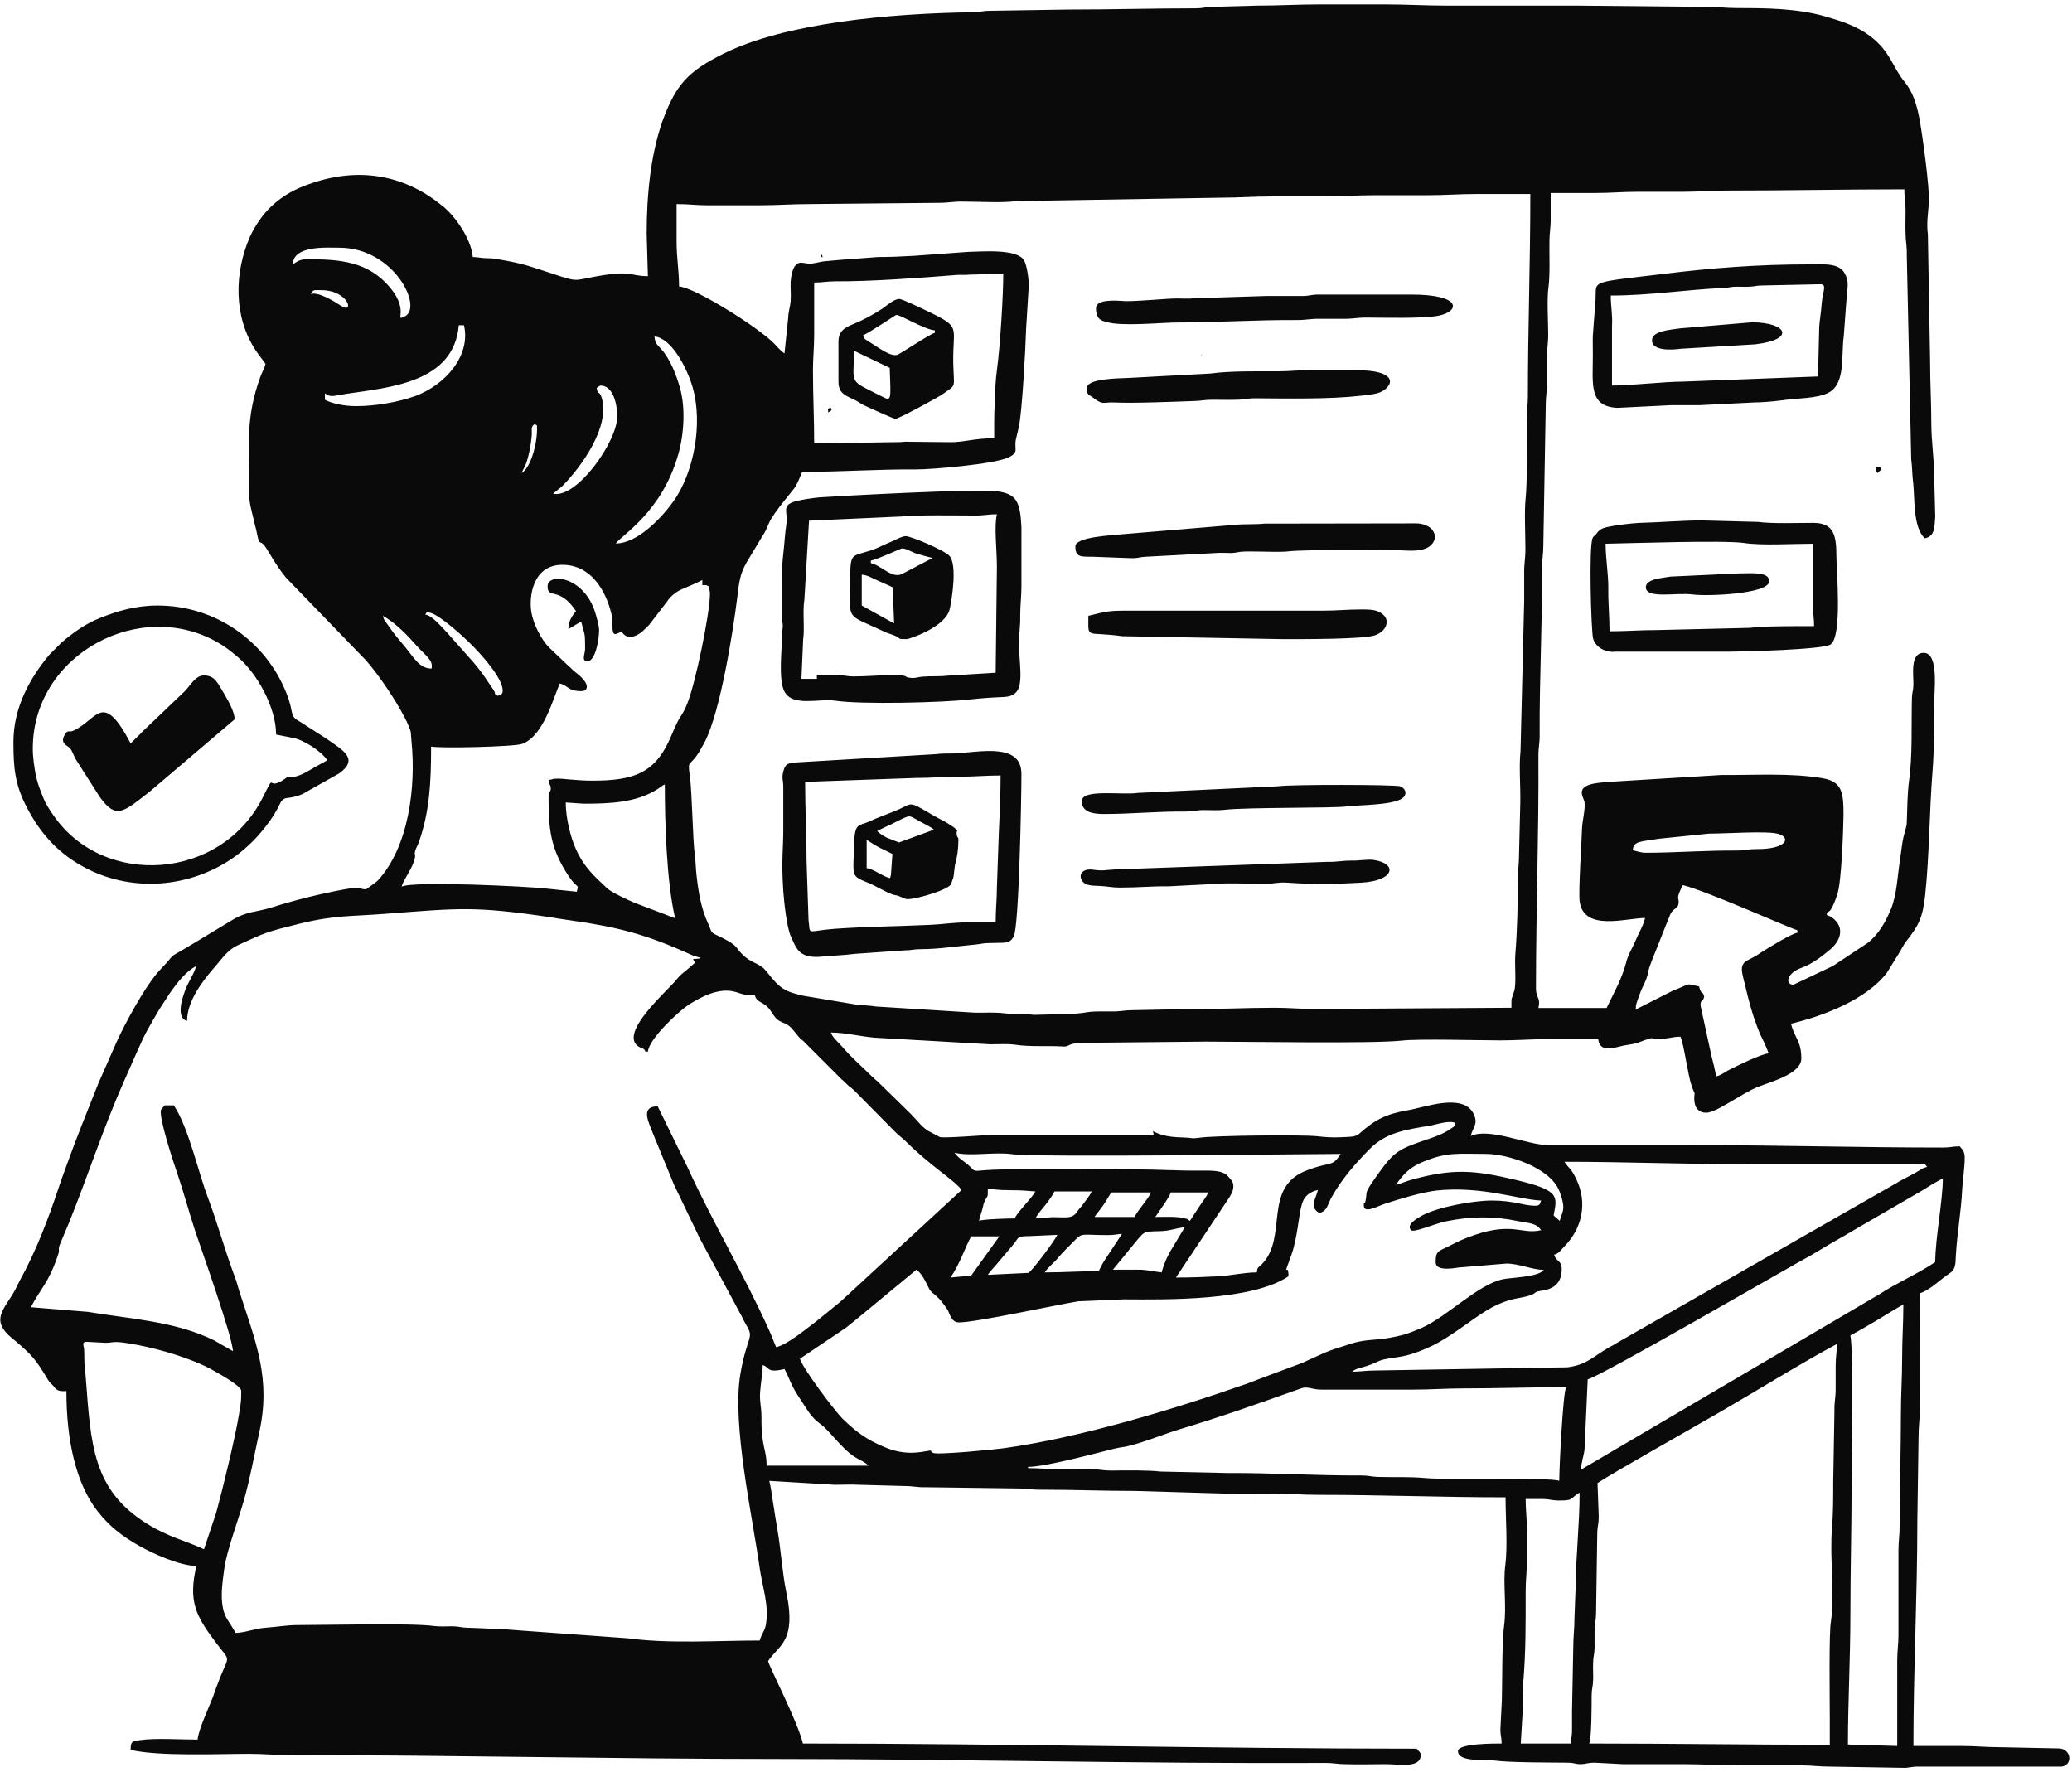 <svg width="235" height="201" viewBox="0 0 235 201" fill="none" xmlns="http://www.w3.org/2000/svg">
<path fill-rule="evenodd" clip-rule="evenodd" d="M178.182 197.743H172.48L172.675 194.461C172.842 193.293 172.675 192.096 172.758 190.9C173.064 187.256 173.036 184.169 173.036 180.525C173.036 179.134 173.175 178.355 173.175 177.02C173.175 175.852 173.175 174.684 173.175 173.515C173.175 172.125 173.036 171.318 173.036 170.011H175.095C175.818 170.038 175.901 170.15 176.68 170.177C178.655 170.205 177.988 169.927 179.156 169.287C179.156 172.764 178.739 176.353 178.711 179.802L178.572 183.446C178.572 184.809 178.433 185.588 178.433 186.951L178.294 194.099C178.294 194.739 178.294 195.379 178.294 195.991C178.321 196.825 178.182 197.02 178.182 197.743ZM86.501 154.823C87.335 155.046 86.862 155.769 88.976 155.268C89.644 156.52 89.616 156.965 90.729 158.634C91.535 159.83 91.953 160.72 93.01 161.471C94.039 162.194 95.43 164.253 96.876 165.198C97.321 165.504 98.183 165.838 98.49 166.228H86.946C86.946 164.28 86.334 164.253 86.362 160.664C86.362 159.524 86.111 158.884 86.223 157.744C86.278 156.909 86.501 155.713 86.501 154.823ZM176.847 167.952C175.957 167.535 164.107 167.841 161.826 167.646C159.601 167.451 158.294 167.563 156.263 167.507C155.512 167.479 155.262 167.34 154.372 167.34C149.393 167.368 144.163 167.034 139.184 167.062L131.618 166.895C130.172 166.728 127.696 166.756 126.055 166.784C125.165 166.784 124.859 166.673 124.164 166.645C122.968 166.589 121.577 166.645 120.381 166.645C118.934 166.645 118.044 166.506 116.598 166.506V166.367C118.573 166.367 124.219 164.837 126.472 164.28C126.806 164.197 127.335 164.114 127.585 164.086C129.31 163.752 131.869 162.695 133.677 162.139C138.656 160.637 142.717 159.19 147.557 157.466C148.308 157.187 148.809 157.605 149.866 157.605C153.315 157.605 156.764 157.605 160.241 157.605C162.327 157.605 163.94 157.466 165.943 157.466C170.004 157.466 173.62 157.326 177.626 157.326C177.264 157.994 176.847 166.367 176.847 167.952ZM207.528 194.683V197.882C198.349 197.882 189.503 197.743 180.241 197.743C180.519 197.159 180.519 193.376 180.519 192.347C180.519 191.512 180.658 191.345 180.686 190.594C180.714 189.982 180.658 189.315 180.686 188.675C180.686 187.868 180.825 187.757 180.853 186.923C180.853 186.283 180.853 185.643 180.853 185.003C180.853 184.113 180.992 183.946 181.019 183.112L181.159 173.766C181.186 173.015 181.325 172.876 181.325 172.013L181.186 168.203C182.939 167.034 191.923 161.972 194.761 160.331C198.627 158.105 204.663 154.378 208.335 152.431C208.335 153.404 208.196 153.849 208.196 154.906C208.196 155.797 208.196 156.659 208.196 157.549C208.196 158.578 208.029 158.968 208.057 160.025L207.918 168.063C207.918 169.899 207.918 171.68 207.778 173.321C207.5 176.77 208.112 180.664 207.667 183.863C207.417 184.92 207.528 192.931 207.528 194.683ZM9.84 152.181L11.898 152.292C13.011 152.32 12.594 151.958 15.626 152.542C18.24 153.043 21.801 154.1 24.054 155.352C24.638 155.685 27.364 157.16 27.364 157.744C27.364 159.162 27.281 159.246 27.086 160.525C26.641 163.196 25.25 168.926 24.527 171.54L23.136 175.713C21.105 174.739 19.131 174.35 16.683 172.82C10.48 168.954 10.313 163.835 9.729 156.269C9.673 155.435 9.562 154.879 9.562 154.1C9.562 153.683 9.562 153.349 9.534 152.932C9.478 152.57 9.256 152.181 9.84 152.181ZM215.122 198.021L209.586 197.854C209.586 193.237 209.865 187.813 209.865 183.14C209.865 178.077 210.004 173.293 210.004 168.091C210.004 165.477 210.226 153.015 209.865 151.457C210.922 150.901 211.784 150.372 212.841 149.761C213.87 149.149 214.844 148.509 215.873 147.952C215.873 150.122 215.734 151.847 215.734 154.072C215.734 156.325 215.595 158.077 215.595 160.358C215.595 164.614 215.456 168.564 215.456 172.903C215.456 174.072 215.317 174.823 215.317 175.824V185.476C215.317 186.478 215.177 187.201 215.177 188.397V198.021H215.122ZM112.036 144.587C112.425 144.003 112.982 143.502 113.427 142.918L114.845 141.249C115.68 140.275 115.179 140.22 116.848 140.192L119.908 140.053C119.797 140.498 116.959 144.281 116.625 144.364L112.036 144.587ZM107.808 144.893C108.03 144.865 110.061 144.698 110.172 144.642L113.343 140.22H110.144C109.393 141.638 108.865 143.335 107.808 144.893ZM124.609 144.17C124.831 143.752 124.97 143.419 125.221 143.029L127.251 139.941C126.611 139.969 126.445 140.081 125.638 140.081C122.439 140.081 122.828 139.719 121.66 140.915C121.076 141.527 120.575 141.972 120.019 142.64C119.491 143.279 118.906 143.669 118.489 144.309C120.631 144.309 122.356 144.17 124.609 144.17ZM134.372 139.19L132.953 141.555C132.508 142.222 131.952 143.446 131.757 144.309C130.895 144.225 130.116 144.003 129.143 144.003C128.169 144.003 127.196 144.003 126.222 144.003L129.115 140.47C129.782 139.747 129.699 139.663 131.479 139.636C132.62 139.636 133.399 139.274 134.372 139.19ZM134.956 138.467C134.483 138.161 134.845 138.3 134.261 138.161C133.899 138.078 133.704 138.05 133.232 138.022C132.508 137.994 131.757 138.022 131.034 138.022C131.396 137.466 132.647 135.769 132.787 135.241H137.015C136.903 135.686 136.264 136.437 136.013 136.854L134.956 138.467ZM128.67 138.022H124.136C124.442 137.577 124.803 137.16 125.137 136.687C125.471 136.186 125.721 135.741 126.027 135.241H130.561C130.061 136.214 129.198 137.049 128.67 138.022ZM117.432 138.189C117.738 137.605 118.128 137.216 118.545 136.687C118.879 136.27 119.379 135.574 119.602 135.129H123.83C123.552 135.658 123.246 136.019 122.884 136.52C122.662 136.826 122.578 136.91 122.356 137.16C122.161 137.41 122.077 137.605 121.827 137.8C121.354 138.189 120.52 138.05 119.741 138.05C118.795 138.022 118.434 138.189 117.432 138.189ZM115.096 138.189C115.262 137.605 117.043 135.88 117.432 135.129C116.514 135.046 115.791 134.99 114.651 134.99C112.982 134.99 112.759 134.851 112.036 134.851C112.036 135.908 112.036 135.519 111.73 136.131C111.563 136.464 111.563 136.52 111.48 136.882C111.34 137.494 111.174 137.855 111.034 138.467C111.424 138.273 114.317 138.189 115.096 138.189ZM219.489 143.14C219.489 140.47 220.351 136.131 220.351 133.655C219.906 133.878 219.489 134.128 219.044 134.378C218.627 134.629 218.321 134.851 217.876 135.102L210.393 139.441C209.559 139.941 208.752 140.414 207.89 140.887L205.414 142.361C203.022 143.641 181.659 156.047 180.074 156.436L179.712 164.42C179.601 165.254 179.323 165.866 179.323 166.673L213.258 146.729C214.816 145.672 217.542 144.448 219.489 143.14ZM158.322 134.378C159.184 133.099 160.018 132.32 161.409 131.764C164.163 130.623 165.443 130.873 168.558 130.873C170.867 130.873 175.818 132.348 176.875 135.129C177.682 137.271 177.153 137.382 176.903 138.467L176.207 137.855C176.625 135.63 176.931 135.018 171.924 133.822C167.139 132.682 164.719 132.515 160.018 133.822C159.434 133.989 158.822 134.267 158.322 134.378ZM177.431 131.764C177.988 132.598 178.182 132.459 178.794 133.766C180.074 136.437 179.434 139.357 177.403 141.388C177.042 141.75 176.819 142.167 176.263 142.306C176.485 143.113 177.125 142.918 177.125 143.919C177.125 145.477 176.291 146.2 174.789 146.395C173.787 146.534 174.427 146.701 173.231 147.007C172.73 147.146 171.951 147.257 171.423 147.396C169.17 148.008 167.696 149.232 165.804 150.539C163.885 151.875 162.522 152.792 160.074 153.571C159.573 153.738 158.85 153.877 158.266 153.961C155.902 154.295 156.792 154.35 154.9 154.962C154.205 155.185 153.76 155.212 153.343 155.574C154.233 155.574 154.9 155.435 155.957 155.435L177.793 155.073C179.99 154.767 180.519 153.961 182.522 152.792C182.827 152.626 183.05 152.542 183.356 152.32L215.038 134.211C215.623 133.85 216.262 133.544 216.819 133.238C217.125 133.071 217.347 132.96 217.653 132.765C218.015 132.542 218.126 132.459 218.571 132.348C218.265 131.93 218.321 132.042 217.57 132.042H197.987C191.284 132.042 184.135 131.764 177.431 131.764ZM108.253 130.734C108.698 131.374 109.449 131.764 110.033 132.32C110.423 132.682 110.367 132.848 111.146 132.765C114.623 132.431 124.553 132.626 128.698 132.626C131.368 132.626 133.593 132.793 136.152 132.765C137.265 132.765 138.684 132.682 139.296 133.433C139.629 133.822 139.935 134.072 139.88 134.629C139.852 135.157 139.601 135.519 139.379 135.88L133.371 144.893C135.095 144.893 136.486 144.837 138.183 144.754C139.629 144.67 141.076 144.309 142.55 144.309C142.606 143.669 142.689 143.808 143.106 143.391C146.138 140.303 143.134 134.656 148.224 132.737C151.062 131.652 151.034 132.431 152.063 130.873C148.809 130.873 117.46 131.291 114.79 130.901C112.676 130.623 110.117 131.179 108.253 130.734ZM154.678 136.715C154.678 136.103 154.761 136.715 154.872 136.214C155.123 134.99 154.622 135.519 156.152 133.349C158.155 130.512 158.655 130.317 161.938 129.205C162.911 128.871 163.718 128.593 164.552 128.008C164.97 127.702 164.942 127.869 165.081 127.369C164.386 127.035 163.023 127.508 162.299 127.647C159.518 128.12 157.237 128.398 155.345 130.317C153.676 132.014 152.23 133.655 151.034 135.769C150.561 136.604 150.561 137.355 149.615 137.577C148.475 136.826 149.17 136.186 149.476 134.962C148.503 135.185 147.891 135.686 147.64 136.631C147.279 137.883 147.167 140.359 146.472 142.306C145.332 145.533 146.138 142.862 146.138 144.754C141.91 147.563 132.314 147.396 127.446 147.368L122.272 147.591C119.602 148.036 110.673 149.983 108.754 149.983C107.863 149.983 107.697 148.898 107.446 148.509C106.389 146.923 106 146.923 105.499 146.367C105.332 146.172 104.748 144.559 103.941 144.003L97.544 149.288C96.987 149.733 96.514 150.15 95.93 150.595L90.729 154.1C91.007 155.157 94.651 159.997 95.569 160.915C96.57 161.888 97.627 162.778 98.879 163.446C100.882 164.475 102.467 165.059 104.887 164.614C106 164.42 105.304 164.531 105.833 164.781C106.361 165.031 112.843 164.392 113.844 164.253C122.467 163.057 133.065 159.858 141.41 156.937C142.161 156.659 142.8 156.409 143.524 156.13L147.779 154.545C148.447 154.211 149.059 153.961 149.782 153.627C150.478 153.293 151.201 153.043 151.896 152.82C152.703 152.598 153.287 152.32 154.149 152.153C155.651 151.847 156.708 152.041 159.212 151.374C159.879 151.179 160.686 150.845 161.326 150.567C164.274 149.204 167.612 145.699 170.449 145.087C171.284 144.893 174.455 144.865 175.095 144.03C173.759 144.003 172.257 143.307 170.867 143.307L165.47 143.752C165.164 143.78 162.828 144.281 162.828 143.168C162.828 141.861 163.106 141.944 164.33 141.332C165.025 140.971 165.47 140.748 166.221 140.442C171.479 138.356 172.452 140.081 174.789 139.524C174.205 138.662 173.342 138.745 172.174 138.495C169.365 137.911 166.806 137.939 163.996 138.523C162.577 138.829 160.352 139.83 160.046 139.524C159.379 138.857 160.936 138.078 161.298 137.855C163.05 136.91 167.028 136.159 169.225 136.159C171.59 136.159 172.786 136.715 173.926 136.743C174.594 136.77 174.65 136.659 174.789 136.159C172.452 136.103 168.085 134.49 162.995 135.018C161.354 135.185 158.711 135.992 157.181 136.492C156.263 136.77 154.678 137.716 154.678 136.715ZM94.094 117.438L94.15 117.494C94.122 117.494 94.067 117.466 94.094 117.438ZM22.246 109.566C21.133 110.151 20.188 111.347 19.464 112.348C19.214 112.682 19.019 113.016 18.769 113.405C18.268 114.128 17.823 114.879 17.378 115.658C16.933 116.465 16.544 117.077 16.154 117.939C15.348 119.664 14.68 121.277 13.901 123.002C11.676 128.064 9.951 133.405 7.865 138.579L6.78 141.165C6.53 141.861 6.836 141.61 6.558 142.389C5.528 145.477 4.638 146.089 3.498 148.258L9.979 148.787C14.791 149.594 19.881 149.844 24.276 152.014L26.418 153.238C26.39 151.652 22.719 141.36 22.162 139.691C21.439 137.494 20.827 135.185 20.048 132.904C19.687 131.875 17.962 126.645 18.268 125.839L18.685 125.366H19.715C21.384 127.869 22.441 132.821 23.609 135.908C24.721 138.884 25.528 141.889 26.641 144.837C26.891 145.477 26.975 145.95 27.197 146.617C29.033 152.292 30.758 156.381 29.395 162.5C28.81 165.171 28.365 167.702 27.642 170.233C27.03 172.347 25.751 175.824 25.473 177.688C25.194 179.663 24.777 182.166 25.834 183.752C26.14 184.197 26.446 184.725 26.724 185.198C27.865 185.17 28.866 184.697 30.09 184.614C31.314 184.531 32.51 184.308 33.734 184.308C37.1 184.308 46.696 184.058 49.255 184.419C49.923 184.503 50.59 184.447 51.258 184.447C52.065 184.447 52.176 184.586 53.01 184.614C54.429 184.642 55.347 184.725 56.682 184.753L71.23 185.81C75.903 186.45 81.466 186.06 86.167 186.06C86.334 185.365 86.723 185.031 86.862 184.28C87.252 182.083 86.473 180.024 86.167 177.882C85.36 172.041 82.996 161.582 83.969 155.852C84.721 151.429 85.611 151.847 84.609 150.233C84.415 149.9 84.331 149.705 84.164 149.371L79.408 140.526C79.102 139.941 78.907 139.441 78.601 138.857L76.988 135.491C76.682 134.851 76.459 134.462 76.209 133.794L74.039 128.509C73.566 127.257 72.593 125.477 74.596 125.477L77.961 132.348C80.854 138.69 84.47 144.698 87.307 151.04C87.558 151.596 87.78 152.236 88.031 152.792C89.338 152.486 91.396 150.734 92.565 149.872L95.235 147.702C95.485 147.48 95.569 147.396 95.847 147.146L109.06 134.962C108.67 134.378 107.363 133.405 106.723 132.904C105.416 131.875 104.053 130.762 102.884 129.594C102.328 129.038 101.883 128.759 101.355 128.203L97.182 123.975C96.876 123.669 96.737 123.53 96.431 123.28C96.403 123.252 96.376 123.224 96.348 123.224C96.32 123.196 96.292 123.168 96.264 123.168L95.597 122.529C95.569 122.501 95.541 122.473 95.513 122.473L91.424 118.384C90.645 117.55 91.202 118.384 90.006 116.882C89.366 116.075 89.06 116.159 88.365 115.769C87.808 115.463 87.502 114.629 87.029 114.184C86.473 113.628 85.778 113.655 85.611 112.849C84.331 112.849 84.442 112.821 83.469 112.515C81.605 111.931 79.463 113.071 78.017 114.017C77.016 114.685 73.622 117.772 73.483 119.274H73.205C73.066 118.857 72.815 118.94 72.454 118.718C70.034 117.216 75.847 112.237 76.654 111.18C77.238 110.429 77.85 110.095 78.49 109.483C78.851 109.149 78.879 109.288 78.601 108.76C78.796 108.76 78.963 108.76 79.157 108.732C79.463 108.676 79.296 108.732 79.463 108.621C79.13 108.537 78.768 108.454 78.462 108.315C73.316 105.978 70.145 105.144 64.582 104.365C63.914 104.281 63.274 104.17 62.44 104.031C53.789 102.752 52.12 103.002 43.692 103.642C39.826 103.948 37.99 103.781 34.012 104.754C30.201 105.7 30.118 105.756 26.975 107.202C25.834 107.731 25.25 108.649 24.471 109.539C23.08 111.124 21.217 113.461 21.217 115.797C19.993 115.463 20.605 113.405 20.911 112.571C21.244 111.486 22.023 110.484 22.246 109.566ZM185.47 114.518C185.637 114.128 185.442 114.351 185.609 113.794C185.693 113.516 185.832 113.127 185.943 112.821C186.444 111.486 186.75 111.263 186.944 110.178C187.083 109.483 187.723 108.037 188.001 107.313C188.502 106.089 188.919 104.949 189.42 103.753C189.809 102.863 190.366 103.197 190.393 102.279C190.393 101.806 190.06 101.917 190.866 100.387C193.453 100.999 203.078 105.311 203.856 105.505V105.783C203.078 105.95 200.936 107.286 200.157 107.758C199.211 108.343 199.406 108.315 198.321 108.843C197.375 109.316 197.487 109.928 197.709 110.874C198.098 112.459 198.404 113.85 198.905 115.352C199.183 116.131 199.378 116.743 199.712 117.466C199.879 117.828 200.018 118.078 200.185 118.44C200.324 118.746 200.463 119.163 200.602 119.469C199.767 119.525 196.986 120.888 196.068 121.36C195.567 121.611 195.233 121.945 194.621 122.084C194.566 121.444 194.288 120.526 194.121 119.803L192.869 114.045C192.869 113.266 193.092 113.794 193.286 113.043C193.119 112.431 193.119 112.765 192.953 112.515C192.786 112.237 192.786 112.181 192.702 111.875C190.978 111.486 191.868 111.569 189.809 112.32L185.47 114.518ZM186.638 96.716C186.082 96.716 185.637 96.521 185.192 96.437C185.22 95.38 186.11 95.464 188.113 95.13L193.815 94.546C195.845 94.546 200.407 94.212 201.687 94.574C203.161 94.991 202.66 96.326 199.211 96.298C198.293 96.298 198.071 96.437 197.181 96.465C193.37 96.437 190.032 96.716 186.638 96.716ZM64.165 91.013L66.195 91.152C69.144 91.152 72.12 91.041 74.512 89.539C74.874 89.316 74.929 89.205 75.402 88.955C75.402 93.294 75.597 99.97 76.57 104.142L72.037 102.418C71.369 102.14 69.366 101.222 68.865 100.749C67.363 99.33 66.251 98.384 65.305 96.27C64.749 95.074 64.165 92.821 64.165 91.013ZM43.414 69.845C44.833 70.596 46.279 72.126 47.28 73.267C48.309 74.407 49.144 74.852 48.949 75.826C47.558 75.826 46.947 74.574 45.834 73.239C45.361 72.655 44.971 72.237 44.526 71.626L43.609 70.346C43.469 70.096 43.497 70.012 43.414 69.845ZM57.016 78.329C57.016 76.855 54.429 74.045 53.316 72.961C52.593 72.237 49.951 69.817 48.838 69.511C48.254 69.372 48.56 69.261 48.226 69.706C48.977 69.762 50.062 71.097 50.646 71.681L53.734 75.158C54.095 75.603 54.346 75.909 54.707 76.382L56.014 78.301C56.321 78.885 55.903 78.552 56.432 78.913C56.738 78.83 57.016 78.774 57.016 78.329ZM67.224 88.538C71.87 88.538 74.15 87.647 75.82 84.143C76.292 83.169 76.626 82.14 77.182 81.278C77.516 80.777 77.683 80.443 77.933 79.831C78.851 77.634 80.52 69.567 80.52 67.37C80.52 66.813 80.437 67.091 80.381 66.507C79.992 66.313 80.214 66.368 79.658 66.368V65.784C77.822 66.758 76.876 66.73 75.847 67.954C75.82 67.982 75.792 68.009 75.792 68.037C75.764 68.065 75.736 68.093 75.736 68.121L73.705 70.763C73.678 70.791 73.65 70.819 73.65 70.847L72.76 71.709C71.87 72.321 71.118 72.543 70.507 71.653C70.006 71.792 69.561 72.293 69.477 71.375C69.394 70.596 69.533 70.374 69.338 69.595C68.671 66.869 66.974 64.059 63.775 64.059C60.409 64.059 59.964 67.703 60.27 69.456C60.493 70.791 61.383 72.516 62.273 73.433L64.526 75.575C64.832 75.826 64.943 75.993 65.305 76.271C67.085 77.634 66.64 78.385 65.973 78.385C64.332 78.385 64.526 77.773 63.497 77.522C62.774 79.052 61.689 83.447 59.241 84.365C58.379 84.699 49.895 84.894 48.894 84.671C48.894 88.76 48.727 92.042 47.503 95.519C47.364 95.937 47.197 96.131 47.113 96.437C46.919 97.105 47.169 96.632 47.058 97.272C46.863 98.412 45.75 99.747 45.556 100.554C46.974 99.886 60.215 100.554 61.967 100.777L65.416 101.138C65.667 100.109 65.528 100.943 64.471 99.33C62.384 96.159 62.217 93.934 62.217 90.346C62.217 89.706 62.496 89.873 62.468 89.344C62.44 88.983 62.273 89.038 62.217 88.454C62.829 88.398 62.551 88.315 63.08 88.315C63.747 88.259 65.194 88.538 67.224 88.538ZM59.185 53.656C59.297 53.211 59.519 53.044 59.714 52.432C59.881 51.932 59.964 51.57 60.076 51.042C60.159 50.652 60.27 49.873 60.298 49.512C60.382 48.705 60.131 48.455 60.632 48.093C60.882 48.26 60.91 48.121 60.91 48.538C60.938 50.318 60.215 52.961 59.185 53.656ZM67.669 44.004C67.781 43.921 68.031 43.726 68.114 43.726C69.505 43.726 70.006 45.757 70.006 47.231C70.006 50.096 65.388 56.605 62.718 55.993C62.913 55.826 62.718 55.993 62.968 55.798L63.775 55.131C65.973 52.905 69.255 48.343 68.226 45.061C67.975 44.282 67.808 44.839 67.669 44.004ZM74.234 38.163C74.262 38.942 74.596 39.136 74.985 39.581C76.014 40.722 76.71 42.53 77.127 44.004C77.767 46.285 77.572 49.289 76.932 51.514C75.068 58.079 70.562 60.638 69.839 61.639C72.343 61.639 75.124 58.635 76.404 56.827C78.657 53.656 79.769 48.093 78.545 43.893C77.961 41.834 76.181 38.33 74.234 38.163ZM40.354 46.063C39.102 46.063 37.684 45.784 36.849 45.339V44.616C37.6 45.117 37.739 44.894 39.241 44.672C44.332 43.921 51.48 43.364 52.037 36.883H52.621C53.428 40.305 50.535 43.643 47.086 44.922C45.111 45.617 42.607 46.063 40.354 46.063ZM112.759 47.815V49.706C110.45 49.706 109.449 50.151 107.808 50.151L102.662 50.096C102.161 50.151 101.744 50.151 101.243 50.151L92.342 50.291C92.342 47.453 92.203 44.894 92.203 41.974C92.203 40.583 92.342 39.442 92.342 37.885V32.043C93.316 32.043 93.761 31.904 94.818 31.904C98.712 31.932 104.386 31.515 108.559 31.181C108.976 31.153 109.421 31.209 109.838 31.153L113.788 31.042C113.788 33.573 113.427 39.303 113.093 41.751C113.009 42.391 112.926 43.197 112.898 43.754C112.87 45.2 112.759 46.257 112.759 47.815ZM35.236 33.351C35.57 32.85 35.459 32.906 36.404 32.906C39.603 32.906 40.243 35.743 38.63 34.658C37.934 34.185 36.07 33.045 35.236 33.351ZM33.205 29.985C33.678 29.679 34.012 29.401 34.819 29.401C38.574 29.401 41.8 29.651 44.276 32.655C46.501 35.353 44.61 36.522 45.917 35.882C48.004 34.88 44.721 28.093 38.463 28.093C37.016 28.093 33.261 27.815 33.205 29.985ZM88.976 40.082C88.504 39.776 88.198 39.359 87.78 38.942C85.972 37.106 78.851 32.627 77.016 32.488C77.016 30.68 76.737 29.29 76.737 27.37V23.142C78.128 23.142 78.907 23.281 80.242 23.281C82.189 23.281 84.136 23.281 86.084 23.281C88.225 23.281 89.839 23.142 91.925 23.142L106.528 23.003C107.585 23.003 108.142 22.836 109.31 22.864C110.923 22.864 113.788 23.031 115.235 22.808L138.517 22.419C140.575 22.419 142.133 22.28 144.219 22.28C146.222 22.28 148.197 22.28 150.199 22.28C152.119 22.28 153.815 22.141 155.902 22.141C157.904 22.141 159.879 22.141 161.882 22.141C163.913 22.141 165.47 22.002 167.584 22.002C169.587 22.002 171.562 22.002 173.565 22.002C173.565 29.818 173.287 37.245 173.287 45.061C173.287 46.035 173.12 46.675 173.148 47.843C173.148 50.124 173.231 54.658 173.036 56.466C172.869 57.996 173.008 60.638 173.008 62.279C173.008 63.42 172.842 63.948 172.869 65.061C172.869 66.09 172.869 67.119 172.869 68.121L172.452 85.228C172.257 86.952 172.48 89.372 172.424 91.208L172.285 96.91C172.285 98.051 172.146 98.69 172.146 99.692C172.146 102.501 172.091 105.366 171.868 108.176C171.757 109.483 172.007 111.541 171.729 112.431C171.395 113.516 171.423 112.96 171.423 114.295L149.087 114.434C147.418 114.434 146.277 114.295 144.553 114.295C141.27 114.295 138.378 114.462 135.207 114.434L128.336 114.573C127.474 114.573 127.029 114.74 125.999 114.712C122.689 114.685 124.025 114.824 121.605 114.991L117.265 115.102C116.598 115.018 115.93 114.991 115.04 114.991C114.066 114.991 113.649 114.851 112.843 114.851C112.064 114.824 111.257 114.879 110.506 114.851L99.38 114.156C98.601 114.045 97.961 114.017 97.238 113.961L91.09 112.932C88.976 112.431 88.504 112.181 86.89 110.123C86 109.01 84.943 109.4 83.552 107.48C83.163 106.952 81.995 106.395 81.41 106.117C80.52 105.728 80.743 105.672 80.353 104.838C79.519 103.058 79.213 101.222 78.99 99.191C78.907 98.496 78.907 97.661 78.796 96.91C78.573 95.325 78.49 89.761 78.239 87.981C77.933 85.923 78.267 87.202 79.547 84.838C79.714 84.532 79.825 84.365 79.964 84.087C81.716 80.61 83.135 71.681 83.636 67.62C83.831 66.034 83.914 65.144 84.665 63.809L86.417 60.889C86.89 60.193 86.89 60.026 87.252 59.247C87.78 58.079 90.006 55.548 90.2 55.214C90.562 54.602 90.701 54.129 90.979 53.517C95.541 53.517 99.435 53.211 103.969 53.239C105.722 53.239 112.648 52.655 114.317 51.904C115.68 51.292 114.957 50.93 115.235 49.762C115.346 49.345 115.457 48.816 115.568 48.343C115.93 46.591 116.32 39.442 116.375 37.328L116.681 32.377C116.681 31.793 116.514 30.207 116.153 29.54C115.374 28.177 111.34 28.538 109.811 28.566L103.691 29.011C102.272 29.095 100.937 29.151 99.602 29.151L95.513 29.456C94.707 29.512 94.4 29.568 93.622 29.623C92.926 29.679 92.314 29.929 91.73 29.901C91.007 29.846 90.562 29.568 90.117 30.235C89.867 30.597 89.7 31.404 89.672 31.96C89.644 32.655 89.727 33.462 89.672 34.157C89.616 34.853 89.421 35.242 89.394 36.049L88.976 40.082ZM73.344 26.508L73.483 31.32C71.397 31.32 71.675 30.625 67.781 31.32C64.971 31.821 65.611 32.016 62.663 31.042C61.772 30.736 60.855 30.458 59.909 30.152C58.991 29.874 57.906 29.651 56.932 29.484C56.32 29.373 56.042 29.29 55.375 29.29C54.54 29.29 54.262 29.151 53.622 29.151C53.455 27.203 51.786 24.728 50.368 23.504C50.34 23.476 50.312 23.448 50.284 23.448C46.251 20.055 41.133 18.831 35.431 20.75C33.511 21.39 32.121 22.141 30.785 23.392C29.784 24.338 28.95 25.562 28.365 26.814C26.557 30.903 26.474 35.938 29.005 39.748C29.367 40.305 29.784 40.778 30.118 41.278C30.006 41.751 29.701 42.252 29.534 42.725C27.837 47.37 28.254 50.513 28.226 55.437C28.226 57.022 28.505 57.773 28.783 58.969C28.922 59.665 29.033 59.887 29.172 60.638C29.45 61.973 29.45 61.194 29.979 61.862C30.396 62.391 31.258 64.087 32.454 65.534L41.495 74.88C42.941 76.493 45.444 80.165 46.334 82.307C46.696 83.141 46.557 82.974 46.668 84.031C47.197 89.261 46.362 96.02 42.858 99.859C42.774 99.97 41.522 100.86 41.522 100.86C40.493 100.86 41.383 100.443 38.935 100.888C36.376 101.361 33.456 102.084 31.008 102.863C29.033 103.503 28.004 103.28 26.084 104.504L21.884 107.035C18.407 109.149 20.41 107.647 18.213 109.928C16.488 111.736 14.124 116.187 13.206 118.217L11.147 122.89C9.896 126.033 8.644 129.121 7.476 132.376C7.197 133.154 6.891 133.961 6.641 134.74C5.445 138.328 4.082 141.916 2.246 145.227L1.662 146.395C0.438 148.564 -1.147 149.705 1.384 151.791L1.634 151.986C3.609 153.683 3.999 154.072 5.445 156.492C5.723 156.937 5.528 156.631 5.834 156.965C6.029 157.16 5.89 157.021 6.057 157.187C6.057 157.187 6.196 157.354 6.252 157.438C6.613 157.827 6.975 157.772 7.531 157.772C7.531 163.363 8.616 168.286 11.092 171.429C12.427 173.126 13.873 174.239 15.793 175.323C17.35 176.214 20.382 177.576 22.274 177.604C21.328 181.638 22.218 183.279 24.499 186.311C26.14 188.508 26.029 187.618 24.972 190.233C24.638 191.067 24.416 191.707 24.11 192.569C23.637 193.765 22.496 196.213 22.413 197.298C20.633 197.298 17.601 197.103 15.904 197.354C14.986 197.493 14.819 197.465 14.819 198.466C18.073 199.217 24.777 198.911 28.254 198.911C29.84 198.911 31.064 199.05 32.788 199.05C51.286 199.05 69.617 199.495 88.114 199.495C108.837 199.495 129.588 200.052 150.311 199.941C151.284 199.941 151.701 200.08 152.508 200.08C154.038 200.135 155.651 200.08 157.181 200.08C158.683 200.08 161.131 200.58 161.131 199.05C161.131 198.689 160.881 198.633 160.686 198.327C137.46 198.327 114.205 197.743 91.063 197.743C90.478 195.267 87.28 189.12 87.113 188.397C88.253 186.672 90.061 186.283 89.394 181.749C89.31 181.248 89.227 180.831 89.143 180.386C88.754 178.522 88.531 175.49 88.17 173.46C88.003 172.486 87.864 171.624 87.725 170.706C87.558 169.76 87.474 168.814 87.252 167.952L94.679 168.397C95.569 168.397 96.57 168.342 97.46 168.397L102.578 168.536C103.608 168.536 103.997 168.703 105.054 168.675L115.568 168.814C116.542 168.814 117.071 168.981 118.183 168.954C121.827 168.954 125.054 169.093 128.698 169.093L139.073 169.399C140.714 169.482 142.661 169.399 144.33 169.399C146.194 169.399 147.64 169.538 149.587 169.538C156.708 169.538 163.579 169.816 170.755 169.816C170.755 172.097 171.006 175.379 170.728 177.521C170.449 179.524 170.894 182.166 170.588 184.391C170.338 186.172 170.394 190.594 170.338 192.764L170.171 196.13C170.171 196.936 170.31 196.992 170.31 197.743C169.559 197.743 165.359 197.715 165.359 198.605C165.359 199.885 168.419 199.523 169.42 199.662C171.256 199.913 175.762 199.885 177.793 199.913C178.544 199.913 178.655 200.08 179.239 200.08C179.851 200.08 180.046 199.913 180.853 199.913L184.051 200.08C186.332 200.08 188.613 200.08 190.922 200.08C193.119 200.08 195.15 200.219 197.487 200.219C199.767 200.219 202.076 200.219 204.357 200.219C205.47 200.219 206.304 200.358 207.556 200.358L215.901 200.497C216.401 200.525 216.763 200.358 217.486 200.358H233.842C235.122 200.135 234.899 198.383 233.564 198.299L226.832 198.16C225.219 198.16 224.106 198.021 222.465 198.021H217.013C217.013 189.398 217.458 181.137 217.458 172.486L217.597 163.001C217.597 161.721 217.737 161.054 217.737 159.802C217.709 155.435 217.737 151.04 217.737 146.673C218.794 146.395 220.129 145.06 221.074 144.448C221.853 143.947 221.77 143.335 221.826 142.417C221.965 139.858 222.437 137.355 222.549 134.823C222.577 134.1 222.938 131.597 222.799 130.929C222.66 130.317 222.549 130.401 222.271 130.011C221.436 130.011 221.269 130.15 220.379 130.15C210.783 130.15 201.436 129.872 191.923 129.872H175.568C173.259 129.872 168.92 127.842 166.805 128.843C167.028 127.869 167.696 127.508 167.139 126.339C165.943 123.892 161.548 125.616 159.657 125.922C157.209 126.339 155.902 127.007 154.149 128.593C153.676 129.01 152.842 128.926 152.063 128.982C151.062 129.038 150.172 128.954 149.421 128.871C147.779 128.676 137.543 128.787 136.041 129.038C135.067 129.177 135.262 129.038 134.261 129.01C132.759 128.982 131.757 128.815 130.756 128.287C130.923 128.982 130.867 128.509 130.756 128.732H112.342C111.535 128.732 107.001 129.121 106.584 128.954L105.583 128.426C104.692 128.036 103.997 127.035 103.329 126.367L99.491 122.612C99.463 122.584 99.435 122.557 99.407 122.557L98.656 121.861C97.655 120.86 96.514 119.886 95.597 118.801C95.207 118.328 94.4 117.661 94.234 117.105C95.847 117.105 97.572 117.55 99.213 117.689L112.342 118.44C113.288 118.44 114.289 118.356 115.207 118.495C116.848 118.746 119.073 118.579 120.575 118.69C121.354 118.746 121.048 118.273 122.856 118.273L136.736 118.134C141.187 118.134 155.707 118.384 158.961 118.022C160.964 117.8 167.696 117.995 170.171 117.995C172.146 117.995 173.593 117.856 175.568 117.856C177.459 117.856 179.351 117.856 181.27 117.856C181.409 119.469 183.161 118.801 184.163 118.579C184.58 118.495 185.136 118.44 185.526 118.328C185.943 118.217 186.277 118.05 186.722 117.911C187.723 117.577 187.195 117.856 187.973 117.856C189.086 117.856 189.642 117.577 190.588 117.577C191.005 118.44 191.395 121.833 191.896 123.28C191.951 123.447 192.201 123.975 192.201 124.003C192.201 124.031 191.784 126.2 193.509 126.2C194.288 126.2 195.79 125.227 196.43 124.865C197.32 124.365 198.21 123.78 199.155 123.363C200.574 122.751 204.301 121.861 204.301 120.053C204.301 118.023 203.523 117.744 203.133 116.103C206.694 115.269 211.7 113.377 214.009 110.317L215.456 107.981C215.706 107.564 215.901 107.146 216.179 106.785C217.625 104.949 218.07 104.087 218.349 101.5C218.821 97.077 218.821 91.987 219.183 87.453C219.378 84.949 219.35 82.668 219.35 80.165C219.35 78.44 219.962 74.045 218.182 74.045C216.596 74.045 217.041 76.549 217.013 77.689C216.986 78.412 216.874 78.412 216.846 79.136C216.763 82.14 216.93 85.672 216.513 88.593C216.318 90.095 216.318 91.82 216.262 93.322C216.234 93.962 215.901 94.462 215.706 95.964C215.623 96.576 215.595 96.855 215.483 97.494C215.233 99.247 215.122 101.5 214.482 103.058C213.87 104.56 213.063 105.978 211.812 106.952L207.862 109.566L203.411 111.68C202.466 111.68 202.605 110.429 204.19 109.817C205.052 109.483 205.303 109.344 206.026 108.871C206.61 108.482 207.055 108.12 207.584 107.675C208.613 106.813 209.225 105.45 208.112 104.337C207.862 104.087 207.556 103.892 207.194 103.781V103.503C207.612 103.363 207.751 103.002 207.918 102.64C208.084 102.306 208.223 101.889 208.363 101.5C208.863 100.137 209.058 94.212 209.086 92.432C209.086 89.9 208.947 88.649 206.694 88.259C203.105 87.647 198.933 87.926 195.206 87.898L183.384 88.621C182.827 88.649 181.743 88.732 181.103 88.816C178.516 89.177 179.629 90.401 179.712 90.985C179.823 91.736 179.462 93.099 179.434 93.878C179.378 95.492 179.017 101.055 179.156 102.195C179.573 105.7 184.441 104.115 186.583 104.115C186.36 105.032 185.859 105.811 185.498 106.674C185.108 107.619 184.663 108.203 184.413 109.233C183.94 111.041 182.994 112.682 182.216 114.323H174.483C174.761 113.099 174.205 113.238 174.205 112.126C174.205 103.252 174.538 94.49 174.483 85.7C174.483 84.643 174.65 84.254 174.622 83.225C174.594 76.91 174.928 70.707 174.9 64.393C174.9 63.336 175.039 62.808 175.039 61.918L175.317 45.84C175.317 44.867 175.484 44.338 175.456 43.225C175.456 42.363 175.456 41.473 175.456 40.583C175.456 39.47 175.595 38.942 175.595 37.968C175.595 36.466 175.428 33.99 175.623 32.6C175.818 31.125 175.707 29.039 175.734 27.287C175.734 26.369 175.901 25.757 175.874 24.672C175.874 23.754 175.874 22.836 175.874 21.89C177.515 21.89 179.184 21.89 180.825 21.89C182.661 21.89 184.051 21.751 185.776 21.751C187.473 21.751 189.17 21.751 190.894 21.751C192.73 21.751 194.037 21.612 195.845 21.612C202.744 21.612 209.141 21.473 215.984 21.473C215.984 22.502 216.123 22.864 216.123 23.81C216.123 24.672 216.095 25.562 216.123 26.452C216.123 27.342 216.29 27.871 216.262 28.928L216.763 52.071C216.874 52.85 216.874 53.851 216.958 54.519C217.208 56.327 216.902 59.831 218.321 61.055C219.489 60.777 219.378 59.804 219.489 58.58L219.35 53.322C219.322 51.904 219.044 49.762 219.044 48.065C219.044 45.534 218.905 43.476 218.905 40.917L218.654 26.564C218.488 25.395 218.682 24.06 218.766 23.087C218.905 21.501 217.959 14.686 217.653 13.24C217.347 11.738 216.93 10.43 216.04 9.318C214.621 7.621 214.426 5.841 212.09 4.088C210.588 2.948 208.835 2.391 207.027 1.863C203.829 0.945 200.324 0.917 197.041 0.917C195.623 0.917 194.649 0.75 193.398 0.778L178.933 0.639C174.01 0.639 169.114 0.639 164.191 0.639C161.604 0.639 159.546 0.5 157.042 0.5C154.622 0.5 152.174 0.5 149.754 0.5C147.195 0.5 145.053 0.639 142.606 0.639L137.348 0.778C136.597 0.806 136.458 0.945 135.596 0.945C130.756 0.945 126.111 1.084 121.132 1.084L112.231 1.223C111.424 1.223 111.313 1.362 110.478 1.39C100.909 1.501 89.032 2.614 82.05 6.091C78.045 8.094 76.654 9.568 75.124 13.768C73.789 17.607 73.344 22.113 73.344 26.508ZM113.065 64.31C113.065 62.224 112.731 59.748 113.065 58.329C111.98 58.329 111.535 58.496 110.45 58.468C108.281 58.468 103.969 58.385 102.245 58.58L91.758 59.053L91.23 68.009C91.007 69.428 91.285 71.125 91.09 72.543L90.896 76.994H92.648V76.549C93.371 76.549 94.122 76.521 94.846 76.549C95.68 76.549 95.958 76.716 96.876 76.716C98.323 76.716 99.519 76.577 101.104 76.577C103.441 76.577 102.245 76.771 103.302 76.883C103.886 76.938 104.136 76.771 104.609 76.744C105.61 76.66 106.556 76.744 107.418 76.632L112.926 76.299L113.065 64.31ZM88.67 65.923V69.873C88.67 70.513 88.782 70.541 88.782 71.013C88.754 71.292 88.698 71.82 88.698 72.349C88.67 73.656 88.281 77.077 88.949 78.385C89.867 80.221 92.843 79.191 94.734 79.47C97.711 79.915 106.806 79.692 110.005 79.331C111.229 79.191 112.425 79.108 113.816 79.052C114.428 79.025 114.873 78.885 115.207 78.552C116.125 77.717 115.568 74.936 115.568 73.072C115.568 71.792 115.735 70.986 115.708 69.873C115.708 68.538 115.847 67.731 115.847 66.507V59.776C115.708 56.855 115.263 55.993 113.037 55.715C110.729 55.409 95.319 56.243 92.926 56.41C92.259 56.466 90.506 56.716 89.95 56.939C88.67 57.411 89.366 58.135 89.199 59.386C89.032 60.443 88.976 61.584 88.865 62.557C88.726 63.726 88.67 64.699 88.67 65.923ZM91.313 88.677L103.858 88.232C105.666 88.232 106.918 88.093 108.67 88.093C110.478 88.093 111.758 87.953 113.482 87.953C113.482 91.18 113.288 93.628 113.204 96.716L113.065 100.665C113.065 102.028 112.926 103.085 112.926 104.615H109.727C108.114 104.615 106.89 104.838 105.499 104.893C101.966 105.06 98.239 105.088 94.707 105.338C91.341 105.589 91.953 106.145 91.702 104.365L91.48 97.717C91.48 94.574 91.313 91.681 91.313 88.677ZM88.837 89.261C88.837 88.343 88.615 88.315 88.865 87.397C89.06 86.702 89.31 86.563 90.145 86.479L106.139 85.533C106.918 85.422 107.474 85.478 108.253 85.45C111.285 85.283 115.847 84.226 115.847 87.787C115.847 90.624 115.568 105.032 114.984 106.173C114.706 106.701 114.456 106.896 113.677 106.924C110.506 106.98 112.342 106.98 109.866 107.202C108.142 107.369 106.306 107.647 104.47 107.647C103.58 107.647 103.413 107.786 102.578 107.786L96.987 108.176C95.763 108.343 94.484 108.37 93.344 108.482C90.59 108.788 90.312 107.536 89.7 106.201C89.227 105.199 88.921 102.223 88.837 101.055C88.587 97.244 88.865 96.549 88.837 93.461V89.261ZM3.72 84.894C3.72 74.184 15.987 67.676 24.861 72.961C25.584 73.378 26.168 73.851 26.808 74.379C29.144 76.271 31.314 80.248 31.314 83.308L33.122 83.67C34.346 83.837 36.46 85.2 37.127 86.229C36.682 86.479 36.376 86.646 35.904 86.896C35.041 87.369 33.901 88.204 32.899 88.12C32.454 88.093 32.482 88.259 32.009 88.538C30.201 89.622 31.314 87.425 29.812 90.429C25.055 99.886 11.787 100.693 6.113 92.543C5.668 91.931 5.139 91.097 4.889 90.429C4.555 89.567 4.277 88.955 4.054 87.898C3.887 86.924 3.72 85.951 3.72 84.894ZM1.523 84.171C1.523 80.304 3.331 76.966 5.612 74.24L7.003 72.849C8.366 71.709 9.645 70.763 11.398 70.068C13.289 69.317 15.348 68.677 17.879 68.677C24.388 68.677 30.118 72.655 32.482 78.607C33.428 80.972 32.733 81.166 34.04 81.862L37.072 83.809C38.824 85.061 40.771 86.034 38.49 87.703L34.29 90.067C32.649 90.763 32.343 90.207 31.842 90.985L31.509 91.653C30.897 92.766 30.479 93.322 29.728 94.24C28.811 95.38 27.531 96.549 26.307 97.383C21.523 100.638 15.208 101.194 9.979 98.579C6.697 96.938 4.555 94.574 2.914 91.319C1.69 88.899 1.523 86.98 1.523 84.171ZM206.193 42.697L190.866 43.281C188.752 43.281 185.025 43.726 182.827 43.726V37.022C182.911 35.659 182.688 34.825 182.688 33.518C187.083 33.518 191.2 32.85 195.539 32.655C196.179 32.627 196.235 32.516 196.986 32.516C197.459 32.516 197.987 32.544 198.46 32.516C199.1 32.488 199.155 32.377 199.907 32.377L206.471 32.238C207.25 32.238 206.721 33.072 206.61 34.435C206.555 35.353 206.388 36.216 206.332 37.078L206.193 42.697ZM180.658 40.221C180.658 39.498 180.63 38.747 180.658 38.024L180.964 33.935C181.075 31.737 180.157 32.099 188.864 31.042C194.093 30.402 199.295 29.985 205.192 29.985C206.582 29.985 208.529 29.762 209.197 30.959C209.753 31.932 209.531 32.488 209.447 33.657L209.114 38.135C208.808 40.305 209.336 43.448 207.445 44.505C206.165 45.228 203.745 45.145 201.937 45.423C201.158 45.534 199.684 45.645 198.933 45.645L192.813 45.951C191.729 45.951 190.672 45.951 189.587 45.951L183.439 46.257C180.157 46.118 180.658 43.504 180.658 40.221ZM182.104 61.667C185.081 61.612 195.512 61.25 197.82 61.584C199.795 61.89 203.439 61.667 205.609 61.667V68.538C205.609 69.595 205.748 70.012 205.748 71.013C203.995 71.013 200.073 70.986 198.488 71.208L187.946 71.459C185.943 71.459 184.441 71.598 182.549 71.598C182.549 69.929 182.382 68.454 182.41 66.619C182.41 65.005 182.104 63.336 182.104 61.667ZM182.994 73.934C181.854 73.934 180.936 73.294 180.686 72.432C180.463 71.598 180.185 61.946 180.63 61.028C180.714 60.833 180.714 60.889 180.825 60.777C180.825 60.777 180.992 60.61 181.047 60.555C181.214 60.388 181.075 60.499 181.242 60.304C181.604 59.943 181.937 59.831 182.549 59.72C183.161 59.581 185.164 59.331 185.943 59.303C188.335 59.247 190.644 59.025 193.092 59.025L199.35 59.192C201.214 59.414 203.55 59.303 205.664 59.303C208.029 59.303 208.279 60.777 208.279 63.114C208.279 64.616 208.975 72.21 207.612 73.1C206.694 73.684 197.626 73.906 196.318 73.906H182.994V73.934ZM14.819 84.309L15.987 83.169C16.015 83.141 16.043 83.113 16.043 83.086L20.966 78.385C21.55 77.801 22.162 76.605 23.108 76.605C24.416 76.605 24.694 77.495 25.473 78.774C25.834 79.386 26.613 80.721 26.613 81.584L17.072 89.706C14.012 92.098 13.178 93.016 11.286 90.346L8.56 86.062C8.366 85.7 8.199 85.2 7.976 84.894C7.754 84.56 6.669 84.393 7.392 83.252C7.726 82.724 7.809 83.113 8.338 82.863C11.092 81.611 11.592 78.218 14.819 84.309ZM121.966 61.973C121.966 63.169 122.522 63.142 123.858 63.142L128.392 63.309C129.171 63.309 129.254 63.169 129.977 63.142L137.877 62.724C138.433 62.669 139.073 62.724 139.629 62.724C140.353 62.697 140.353 62.585 141.076 62.557C141.632 62.53 142.272 62.557 142.828 62.557C143.802 62.557 145.248 62.641 146.166 62.53C148.224 62.307 156.152 62.418 158.878 62.418C159.601 62.418 161.66 62.724 162.466 61.639C162.883 61.083 162.828 60.583 162.411 60.054C162.077 59.637 161.326 59.359 160.63 59.359L143.412 59.386C142.355 59.498 141.215 59.414 140.047 59.526L127.39 60.583C126.027 60.722 121.966 60.889 121.966 61.973ZM124.303 34.964C124.303 36.41 125.193 36.41 125.527 36.522C127.14 37.05 131.785 36.577 133.51 36.577C138.044 36.577 142.327 36.271 147.084 36.299C148.197 36.299 148.669 36.132 149.699 36.16C150.617 36.16 151.562 36.16 152.48 36.16C153.593 36.16 154.066 35.993 155.095 36.021C156.931 36.021 161.465 36.16 163.189 35.798C165.554 35.326 165.888 33.406 160.046 33.406H149.532C148.697 33.406 148.53 33.573 147.64 33.573C146.277 33.573 144.914 33.573 143.551 33.573L135.485 33.824C134.845 33.907 134.15 33.851 133.482 33.851C132.314 33.851 129.476 34.157 127.641 34.157C126.5 34.074 124.303 33.907 124.303 34.964ZM123.44 69.845C123.44 72.571 123.079 71.57 127.279 72.154L145.498 72.488C147.557 72.488 154.706 72.516 155.985 72.043C157.348 71.542 157.877 70.068 156.347 69.372C155.79 69.122 155.178 69.122 154.4 69.122C152.731 69.122 151.646 69.261 150.005 69.261H127.362C125.388 69.261 124.915 69.511 123.44 69.845ZM96.848 39.776C96.848 43.782 96.125 42.975 100.103 45.006C101.104 45.506 101.049 45.423 100.909 41.723L96.848 39.776ZM97.877 38.024C98.017 38.497 98.044 38.413 98.768 38.886C99.797 39.526 101.16 40.583 101.883 40.193C102.745 39.721 105.388 37.94 106.028 37.746V37.467C104.859 37.384 102.161 35.715 101.66 35.715C101.633 35.687 98.378 37.885 97.877 38.024ZM95.096 38.747V43.281C95.096 44.727 96.042 44.894 96.96 45.367C97.349 45.562 97.405 45.645 97.794 45.868C98.156 46.063 101.382 47.509 101.549 47.509C101.911 47.509 106.361 45.089 106.918 44.7C108.559 43.531 108.169 44.143 108.114 41.084C108.058 37.022 109.004 37.161 105.555 35.465C104.915 35.159 102.356 33.907 101.994 33.907C101.41 33.907 100.603 34.63 100.131 34.964C99.546 35.353 98.934 35.715 98.295 36.049C96.514 37.022 95.096 37.022 95.096 38.747ZM123.274 44.004C123.274 44.839 123.385 44.644 124.108 45.2C125.109 45.979 125.248 45.59 126.305 45.645C128.531 45.757 133.12 45.562 135.54 45.478C136.347 45.451 136.736 45.312 137.738 45.339C138.572 45.339 139.407 45.367 140.213 45.339C141.076 45.339 141.41 45.172 142.383 45.172C145.888 45.2 150.867 45.284 154.233 44.894C154.928 44.811 155.679 44.755 156.263 44.588C157.821 44.115 159.212 41.974 153.649 41.974H148.697C147.223 41.974 146.305 42.113 144.914 42.113C142.606 42.113 139.518 42.057 137.293 42.363L128.002 42.864C126.639 42.919 123.274 42.947 123.274 44.004ZM122.689 90.874C122.689 92.154 124.08 92.32 125.165 92.32C128.392 92.32 131.201 92.015 134.372 92.042C135.346 92.042 135.624 91.876 136.542 91.876C137.237 91.876 138.183 91.931 138.85 91.848C141.493 91.542 151.256 91.681 152.786 91.458C153.955 91.291 157.932 91.347 159.045 90.54C159.629 90.123 159.462 89.428 158.795 89.177C158.266 88.983 146.361 88.955 144.942 89.177L129.059 89.928C127.251 90.207 122.689 89.428 122.689 90.874ZM97.738 65.172V68.677L101.41 70.707L101.243 66.619C100.659 66.313 100.186 66.146 99.546 65.84C98.907 65.589 98.517 65.256 97.738 65.172ZM98.768 63.865C100.047 64.171 101.16 65.673 102.328 65.089L105.777 63.281C105.137 63.142 104.47 62.947 103.83 62.752C103.302 62.557 102.634 62.112 102.217 62.224C102.022 62.279 99.686 63.364 98.768 63.587V63.865ZM96.431 65.756C96.431 69.233 96.014 69.678 97.822 70.513L100.631 71.792C100.965 71.904 101.16 71.959 101.494 72.098C102.272 72.432 101.633 72.488 102.857 72.488C103.051 72.488 107.279 71.153 107.724 69.039C107.975 67.87 108.587 64.004 107.669 63.03C107.029 62.363 103.302 60.805 102.717 60.805C102.272 60.805 101.271 61.389 100.743 61.584C99.992 61.89 99.63 62.14 98.795 62.418C96.57 63.142 96.431 62.613 96.431 65.756ZM98.323 98.468C98.99 98.523 100.353 99.497 100.743 99.525C100.909 99.553 100.937 99.803 101.049 99.191L101.215 96.855C99.853 96.131 99.908 96.326 98.295 95.241V98.468H98.323ZM101.966 95.547L105.916 94.101C105.722 93.85 104.804 93.433 104.359 93.183C103.385 92.654 103.274 92.46 102.745 92.682C102.189 92.905 101.549 93.266 101.076 93.489C100.492 93.767 100.019 93.962 99.491 94.24C99.686 94.518 100.242 94.824 100.603 95.019L101.966 95.547ZM102.996 101.973C103.914 101.973 107.53 100.943 107.863 100.276C107.919 100.137 108.003 99.886 108.058 99.72C108.086 99.664 108.142 99.497 108.142 99.441L108.309 98.106C108.559 97.244 108.698 96.298 108.698 95.269C108.698 94.796 108.559 95.158 108.503 94.574C108.448 94.045 108.781 94.435 108.309 93.934C108.197 93.823 107.279 93.239 107.057 93.127C106.528 92.849 106.25 92.71 105.722 92.404C102.829 90.707 103.635 91.124 101.494 91.987C100.464 92.404 99.435 92.766 98.49 93.211C97.488 93.683 96.932 93.211 96.876 95.686C96.765 99.469 96.459 99.302 98.434 100.109C99.213 100.415 100.631 101.277 101.299 101.472C101.772 101.583 101.716 101.528 102.106 101.695C102.412 101.806 102.523 101.973 102.996 101.973ZM127.084 100.665C129.059 100.665 130.645 100.498 132.481 100.526L137.877 100.248C139.49 100.109 141.743 100.248 143.412 100.248C144.469 100.248 144.942 100.026 146.027 100.109C149.587 100.332 150.617 100.304 154.344 100.109C158.21 99.914 158.572 97.912 155.735 97.522C155.178 97.439 154.038 97.633 153.176 97.606C152.146 97.606 151.674 97.772 150.561 97.745L126.472 98.607C125.36 98.663 125.137 98.802 123.941 98.635C122.995 98.496 122.3 98.996 122.662 99.775C122.995 100.471 123.885 100.443 124.525 100.471C125.554 100.498 125.999 100.665 127.084 100.665ZM187.362 38.608C187.362 37.523 189.42 37.412 190.533 37.245L198.766 36.55C202.744 36.605 203.634 38.524 199.072 39.053L190.644 39.554C189.448 39.721 187.362 39.776 187.362 38.608ZM200.658 65.923C200.658 67.37 193.62 67.648 192.007 67.425C190.171 67.175 186.75 67.954 186.666 66.646C186.61 65.673 188.474 65.562 189.476 65.395L197.292 65.033C198.71 65.033 200.658 64.811 200.658 65.923ZM62.106 66.507C62.106 64.922 66.195 65.311 67.502 69.456C67.642 69.929 67.948 70.93 67.948 71.486C67.948 72.516 67.53 74.991 66.64 74.991C65.889 74.991 66.362 74.24 66.362 73.545C66.362 71.57 66.306 72.126 65.917 70.485L64.471 71.347C64.471 70.485 64.832 69.901 65.333 69.317C63.441 66.452 62.106 68.009 62.106 66.507ZM212.924 53.656C212.757 53.322 212.785 53.434 212.785 52.933H213.203L213.397 53.239L212.924 53.656ZM93.928 46.786C94.345 46.508 94.373 46.591 94.206 46.202C93.844 46.48 93.928 46.146 93.928 46.786ZM93.065 28.984C93.093 29.151 93.399 29.29 93.26 29.011C93.204 28.872 92.982 28.594 93.065 28.984ZM136.264 40.221L136.319 40.277C136.069 40.583 136.403 40.277 136.264 40.305V40.221Z" fill="#0A0A0B"/>
</svg>
